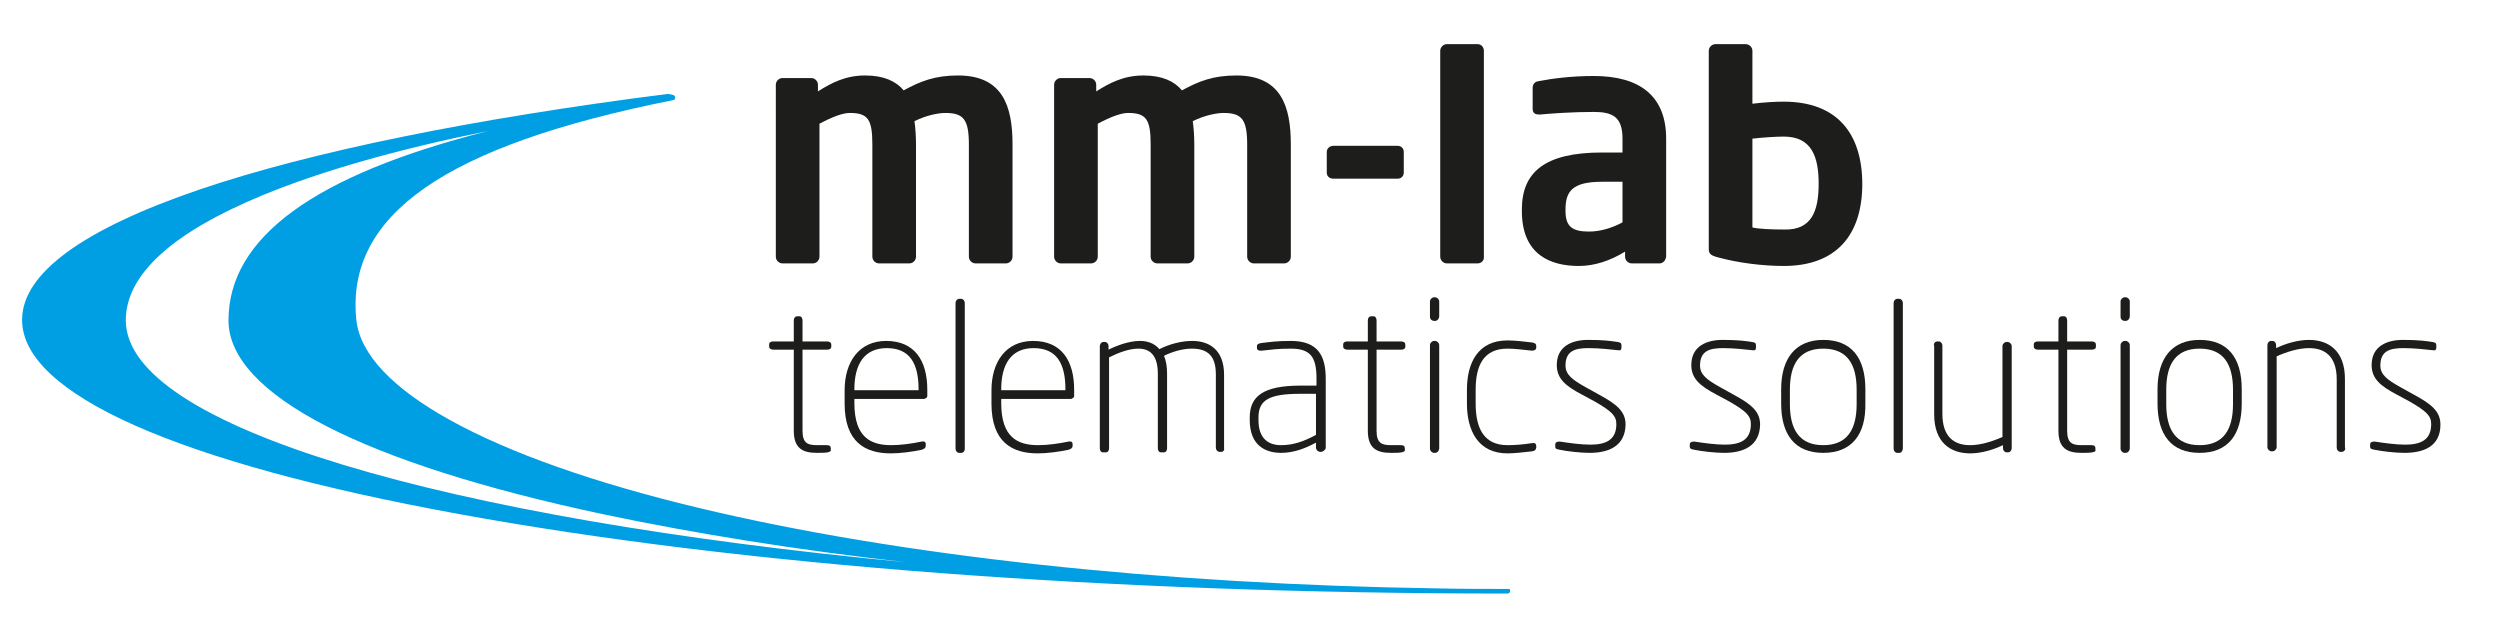 <?xml version="1.0" encoding="utf-8"?>
<!-- Generator: Adobe Illustrator 24.3.0, SVG Export Plug-In . SVG Version: 6.00 Build 0)  -->
<svg version="1.1" id="Ebene_1" xmlns="http://www.w3.org/2000/svg" xmlns:xlink="http://www.w3.org/1999/xlink" x="0px" y="0px"
	 viewBox="0 0 486.9 124.3" style="enable-background:new 0 0 486.9 124.3;" xml:space="preserve">
<style type="text/css">
	.st0{fill:#1D1D1B;}
	.st1{fill:#009FE3;}
</style>
<g id="Ebene_1_1_">
	<g>
		<path class="st0" d="M161.2,88.1c-0.6,0.1-1.4,0.1-2.1,0.1c-2.8,0-4.5-0.9-4.5-4.3V68.1h-4c-0.4,0-0.8-0.2-0.8-0.6v-0.4
			c0-0.4,0.3-0.6,0.8-0.6h4v-4.1c0-0.4,0.2-0.8,0.7-0.8h0.4c0.4,0,0.6,0.4,0.6,0.8v4.1h4.8c0.4,0,0.8,0.2,0.8,0.6v0.4
			c0,0.4-0.3,0.6-0.8,0.6h-4.8v15.8c0,2.4,1,2.8,2.8,2.8h1.9c0.6,0,0.8,0.2,0.8,0.6v0.2C161.9,87.8,161.7,88,161.2,88.1z"/>
		<path class="st0" d="M179.9,77.7h-13.5v0.8c0,6.7,3.2,8.2,7.2,8.2c1.8,0,4-0.3,5.9-0.7c0.4-0.1,0.8,0,0.8,0.5v0.3
			c0,0.4-0.2,0.6-0.8,0.8c-1.9,0.4-4.2,0.7-6,0.7c-5,0-9-2.2-9-9.7V76c0-5.5,2.8-9.6,8.1-9.6c5.5,0,8,3.8,8,9.5V77
			C180.7,77.3,180.3,77.7,179.9,77.7z M178.9,75.8c0-5-1.7-8-6.2-8c-4.4,0-6.3,3.2-6.3,8V76h12.5V75.8z"/>
		<path class="st0" d="M187.2,88.2h-0.4c-0.4,0-0.7-0.4-0.7-0.8V59c0-0.4,0.3-0.8,0.7-0.8h0.4c0.4,0,0.7,0.4,0.7,0.8v28.4
			C187.9,87.9,187.6,88.2,187.2,88.2z"/>
		<path class="st0" d="M208.5,77.7H195v0.8c0,6.7,3.2,8.2,7.2,8.2c1.8,0,4-0.3,5.9-0.7c0.4-0.1,0.8,0,0.8,0.5v0.3
			c0,0.4-0.2,0.6-0.8,0.8c-1.9,0.4-4.2,0.7-6,0.7c-5,0-9-2.2-9-9.7V76c0-5.5,2.8-9.6,8.1-9.6c5.5,0,8,3.8,8,9.5V77
			C209.3,77.3,208.9,77.7,208.5,77.7z M207.5,75.8c0-5-1.7-8-6.2-8c-4.4,0-6.3,3.2-6.3,8V76h12.5V75.8z"/>
		<path class="st0" d="M237.9,88h-0.4c-0.4,0-0.7-0.4-0.7-0.8V72.9c0-3.8-1.8-5-4.7-5c-1.8,0-3.8,0.6-5.4,1.4
			c0.4,0.9,0.6,2.1,0.6,3.5v14.5c0,0.4-0.2,0.8-0.6,0.8h-0.6c-0.4,0-0.6-0.4-0.6-0.8V72.8c0-3.7-1.6-4.9-3.8-4.9
			c-1.8,0-3.9,0.8-5.7,1.7v17.7c0,0.4-0.2,0.8-0.6,0.8h-0.6c-0.4,0-0.6-0.4-0.6-0.8V67.4c0-0.4,0.3-0.8,0.7-0.8h0.3
			c0.4,0,0.7,0.4,0.7,0.8v0.7c1.6-0.8,4-1.7,6.1-1.7c1.4,0,2.8,0.4,3.8,1.6c2-1,4.3-1.6,6.4-1.6c3.4,0,6.2,1.8,6.2,6.6v14.3
			C238.5,87.6,238.3,88,237.9,88z"/>
		<path class="st0" d="M257.3,88h-0.2c-0.4,0-0.8-0.4-0.8-0.8v-1c-2,1.1-4.3,2-6.8,2c-3,0-6.1-1.4-6.1-6.4v-0.5
			c0-4.1,2.6-6.2,9.9-6.2h3.1v-1.4c0-4.2-1.2-5.8-5-5.8c-2.6,0-3.8,0.2-5.7,0.4c-0.4,0-0.9,0-0.9-0.6v-0.2c0-0.5,0.3-0.6,0.9-0.7
			c1.7-0.2,3-0.4,5.7-0.4c5.4,0,6.8,3,6.8,7.4v13.5C258.1,87.6,257.7,88,257.3,88z M256.3,76.7h-3.1c-6,0-8.1,1.2-8.1,4.6v0.5
			c0,3.7,2,4.9,4.4,4.9c2.2,0,4.2-0.6,6.8-2L256.3,76.7L256.3,76.7z"/>
		<path class="st0" d="M273,88.1c-0.6,0.1-1.4,0.1-2.1,0.1c-2.8,0-4.5-0.9-4.5-4.3V68.1h-4c-0.4,0-0.8-0.2-0.8-0.6v-0.4
			c0-0.4,0.3-0.6,0.8-0.6h4v-4.1c0-0.4,0.2-0.8,0.7-0.8h0.4c0.4,0,0.6,0.4,0.6,0.8v4.1h4.8c0.4,0,0.8,0.2,0.8,0.6v0.4
			c0,0.4-0.3,0.6-0.8,0.6h-4.8v15.8c0,2.4,1,2.8,2.8,2.8h1.9c0.6,0,0.8,0.2,0.8,0.6v0.2C273.7,87.8,273.5,88,273,88.1z"/>
		<path class="st0" d="M279.5,62.5h-0.2c-0.4,0-0.8-0.3-0.8-0.8v-3c0-0.4,0.4-0.8,0.8-0.8h0.2c0.4,0,0.8,0.4,0.8,0.8v3
			C280.2,62.2,279.9,62.5,279.5,62.5z M279.5,88.2h-0.2c-0.4,0-0.8-0.4-0.8-0.8V67.2c0-0.4,0.4-0.8,0.8-0.8h0.2
			c0.4,0,0.8,0.4,0.8,0.8v20.2C280.2,87.9,279.9,88.2,279.5,88.2z"/>
		<path class="st0" d="M298.4,87.9c-1.7,0.2-3.6,0.4-4.8,0.4c-5.7,0-7.9-4.4-7.9-9.7v-2.7c0-5.3,2.2-9.6,7.9-9.6
			c1.3,0,3.2,0.2,4.8,0.4c0.6,0.1,0.8,0.3,0.8,0.7v0.3c0,0.4-0.4,0.6-0.8,0.6c-1.9-0.2-3.4-0.4-4.8-0.4c-4.6,0-6.2,3.2-6.2,8v2.7
			c0,4.8,1.6,8.1,6.2,8.1c1.3,0,2.9-0.1,4.8-0.4c0.5-0.1,0.8,0.1,0.8,0.6v0.3C299.1,87.6,299,87.8,298.4,87.9z"/>
		<path class="st0" d="M309.6,88.2c-1.8,0-4.4-0.3-5.8-0.6c-0.6-0.1-0.9-0.2-0.9-0.6v-0.4c0-0.5,0.4-0.6,0.9-0.6
			c1.9,0.3,4.2,0.6,5.9,0.6c2.9,0,5.1-0.8,5.1-4c0-1.6-0.9-2.5-4.2-4.4l-2.6-1.4c-3-1.6-4.8-3-4.8-5.7c0-3.7,3-4.9,6.1-4.9
			c2.9,0,4.4,0.2,5.7,0.4c0.6,0.1,0.8,0.2,0.8,0.7v0.3c0,0.6-0.2,0.7-0.8,0.6c-1-0.1-3.4-0.4-5.6-0.4c-2.6,0-4.5,0.5-4.5,3.4
			c0,1.8,1.4,2.8,3.9,4.2l2.7,1.5c3.3,1.8,5.1,3.2,5.1,5.8C316.5,86.9,313.3,88.2,309.6,88.2z"/>
		<path class="st0" d="M335.8,88.2c-1.8,0-4.4-0.3-5.8-0.6c-0.6-0.1-0.9-0.2-0.9-0.6v-0.4c0-0.5,0.4-0.6,0.9-0.6
			c1.9,0.3,4.2,0.6,5.9,0.6c2.9,0,5.1-0.8,5.1-4c0-1.6-0.9-2.5-4.2-4.4l-2.6-1.4c-3-1.6-4.8-3-4.8-5.7c0-3.7,3-4.9,6.1-4.9
			c2.9,0,4.4,0.2,5.7,0.4c0.6,0.1,0.8,0.2,0.8,0.7v0.3c0,0.6-0.2,0.7-0.8,0.6c-1-0.1-3.4-0.4-5.6-0.4c-2.6,0-4.5,0.5-4.5,3.4
			c0,1.8,1.4,2.8,3.9,4.2l2.7,1.5c3.3,1.8,5.1,3.2,5.1,5.8C342.7,86.9,339.5,88.2,335.8,88.2z"/>
		<path class="st0" d="M355.1,88.2c-5.5,0-8.2-3.5-8.2-9.6v-2.8c0-6,2.8-9.6,8.2-9.6c5.5,0,8.2,3.5,8.2,9.6v2.8
			C363.4,84.7,360.6,88.2,355.1,88.2z M361.6,75.9c0-4.9-1.8-8-6.5-8s-6.5,3.1-6.5,8v2.8c0,4.9,1.8,8,6.5,8s6.5-3.1,6.5-8V75.9z"/>
		<path class="st0" d="M369.9,88.2h-0.4c-0.4,0-0.7-0.4-0.7-0.8V59c0-0.4,0.3-0.8,0.7-0.8h0.4c0.4,0,0.7,0.4,0.7,0.8v28.4
			C370.5,87.9,370.3,88.2,369.9,88.2z"/>
		<path class="st0" d="M377.3,66.5h0.3c0.4,0,0.7,0.4,0.7,0.8v13.3c0,4.6,2.4,6.1,5.4,6.1c2,0,4.3-0.7,6.3-1.6V67.4
			c0-0.4,0.4-0.8,0.8-0.8h0.2c0.4,0,0.8,0.4,0.8,0.8v19.9c0,0.4-0.3,0.8-0.7,0.8h-0.3c-0.4,0-0.7-0.4-0.7-0.8v-0.6
			c-2.1,1-4.4,1.6-6.4,1.6c-3.8,0-7-2.1-7-7.6V67.4C376.5,66.9,376.9,66.5,377.3,66.5z"/>
		<path class="st0" d="M407.5,88.1c-0.6,0.1-1.4,0.1-2.1,0.1c-2.8,0-4.5-0.9-4.5-4.3V68.1h-4c-0.4,0-0.8-0.2-0.8-0.6v-0.4
			c0-0.4,0.3-0.6,0.8-0.6h4v-4.1c0-0.4,0.2-0.8,0.7-0.8h0.4c0.4,0,0.6,0.4,0.6,0.8v4.1h4.8c0.4,0,0.8,0.2,0.8,0.6v0.4
			c0,0.4-0.3,0.6-0.8,0.6h-4.8v15.8c0,2.4,1,2.8,2.8,2.8h1.9c0.6,0,0.8,0.2,0.8,0.6v0.2C408.2,87.8,408.1,88,407.5,88.1z"/>
		<path class="st0" d="M414,62.5h-0.2c-0.4,0-0.8-0.3-0.8-0.8v-3c0-0.4,0.4-0.8,0.8-0.8h0.2c0.4,0,0.8,0.4,0.8,0.8v3
			C414.7,62.2,414.4,62.5,414,62.5z M414,88.2h-0.2c-0.4,0-0.8-0.4-0.8-0.8V67.2c0-0.4,0.4-0.8,0.8-0.8h0.2c0.4,0,0.8,0.4,0.8,0.8
			v20.2C414.7,87.9,414.4,88.2,414,88.2z"/>
		<path class="st0" d="M428.4,88.2c-5.5,0-8.2-3.5-8.2-9.6v-2.8c0-6,2.8-9.6,8.2-9.6c5.5,0,8.2,3.5,8.2,9.6v2.8
			C436.6,84.7,433.9,88.2,428.4,88.2z M434.9,75.9c0-4.9-1.8-8-6.5-8s-6.5,3.1-6.5,8v2.8c0,4.9,1.8,8,6.5,8s6.5-3.1,6.5-8V75.9z"/>
		<path class="st0" d="M456.1,88h-0.3c-0.4,0-0.7-0.4-0.7-0.8V73.9c0-4.6-2.4-6.1-5.4-6.1c-2,0-4.3,0.7-6.3,1.6v17.7
			c0,0.4-0.4,0.8-0.8,0.8h-0.2c-0.4,0-0.8-0.4-0.8-0.8V67.2c0-0.4,0.3-0.8,0.7-0.8h0.3c0.4,0,0.7,0.4,0.7,0.8v0.6
			c2.1-1,4.4-1.6,6.4-1.6c3.8,0,7,2.1,7,7.6v13.3C456.9,87.6,456.5,88,456.1,88z"/>
		<path class="st0" d="M468.3,88.2c-1.8,0-4.4-0.3-5.8-0.6c-0.6-0.1-0.9-0.2-0.9-0.6v-0.4c0-0.5,0.4-0.6,0.9-0.6
			c1.9,0.3,4.2,0.6,5.9,0.6c2.9,0,5.1-0.8,5.1-4c0-1.6-0.9-2.5-4.2-4.4l-2.6-1.4c-3-1.6-4.8-3-4.8-5.7c0-3.7,3-4.9,6.1-4.9
			c2.9,0,4.4,0.2,5.7,0.4c0.6,0.1,0.8,0.2,0.8,0.7v0.3c0,0.6-0.2,0.7-0.8,0.6c-1-0.1-3.4-0.4-5.6-0.4c-2.6,0-4.5,0.5-4.5,3.4
			c0,1.8,1.4,2.8,3.9,4.2l2.7,1.5c3.3,1.8,5.1,3.2,5.1,5.8C475.3,86.9,472.1,88.2,468.3,88.2z"/>
	</g>
	<g>
		<path class="st0" d="M195.9,51.3H190c-0.7,0-1.3-0.6-1.3-1.3V28.2c0-4.9-1-6.2-4.6-6.2c-1.2,0-3.6,0.4-6,1.6
			c0.2,1.4,0.3,3,0.3,4.6V50c0,0.7-0.6,1.3-1.3,1.3h-5.9c-0.7,0-1.3-0.6-1.3-1.3V28.2c0-4.9-0.8-6.2-4.4-6.2c-1.3,0-3.3,0.7-5.9,2.1
			V50c0,0.7-0.6,1.3-1.3,1.3h-5.9c-0.7,0-1.3-0.6-1.3-1.3V16.5c0-0.7,0.6-1.3,1.3-1.3h5.6c0.7,0,1.3,0.6,1.3,1.3v1.3
			c2.7-1.7,5.4-3.1,9.2-3.1c3.6,0,6,1.1,7.5,2.9c3.3-1.8,6.1-2.9,10.6-2.9c8.7,0,10.6,6,10.6,13.4V50
			C197.2,50.7,196.6,51.3,195.9,51.3z"/>
		<path class="st0" d="M250.1,51.3h-5.9c-0.7,0-1.3-0.6-1.3-1.3V28.2c0-4.9-1-6.2-4.6-6.2c-1.2,0-3.6,0.4-6,1.6
			c0.2,1.4,0.3,3,0.3,4.6V50c0,0.7-0.6,1.3-1.3,1.3h-5.9c-0.7,0-1.3-0.6-1.3-1.3V28.2c0-4.9-0.8-6.2-4.4-6.2c-1.3,0-3.3,0.7-5.9,2.1
			V50c0,0.7-0.6,1.3-1.3,1.3h-5.9c-0.7,0-1.3-0.6-1.3-1.3V16.5c0-0.7,0.6-1.3,1.3-1.3h5.6c0.7,0,1.3,0.6,1.3,1.3v1.3
			c2.7-1.7,5.4-3.1,9.2-3.1c3.6,0,6,1.1,7.5,2.9c3.3-1.8,6.1-2.9,10.6-2.9c8.7,0,10.6,6,10.6,13.4V50
			C251.4,50.7,250.8,51.3,250.1,51.3z"/>
		<path class="st0" d="M272.2,34.8h-12.5c-0.7,0-1.3-0.4-1.3-1.2v-4c0-0.7,0.6-1.2,1.3-1.2h12.5c0.7,0,1.2,0.5,1.2,1.2v4
			C273.4,34.3,272.9,34.8,272.2,34.8z"/>
		<path class="st0" d="M287.8,51.3h-6c-0.7,0-1.3-0.6-1.3-1.3V9.9c0-0.7,0.6-1.3,1.3-1.3h6c0.7,0,1.2,0.6,1.2,1.3V50
			C289.1,50.7,288.5,51.3,287.8,51.3z"/>
		<path class="st0" d="M323.2,51.3h-5.4c-0.7,0-1.3-0.6-1.3-1.3v-1c-2.9,1.8-6,2.8-9,2.8c-5.3,0-11.1-2-11.1-10.7v-0.3
			c0-7.3,4.5-11.1,15.6-11.1h4V27c0-4.2-1.9-5.2-5.6-5.2c-4.1,0-8.3,0.3-10.4,0.5c-0.1,0-0.3,0-0.3,0c-0.6,0-1.2-0.2-1.2-1.1v-4.1
			c0-0.7,0.4-1.2,1.2-1.3c2.6-0.5,6.3-1,10.7-1c9.1,0,14.1,4,14.1,12.2v23C324.4,50.7,323.9,51.3,323.2,51.3z M316,35.4h-4
			c-5.8,0-7.1,1.9-7.1,5.4v0.3c0,3.1,1.4,4,4.6,4c2.3,0,4.7-0.8,6.5-1.8V35.4z"/>
		<path class="st0" d="M347.4,51.8c-4.1,0-8.9-0.6-12.9-1.7c-1.5-0.4-1.7-0.8-1.7-1.7V9.9c0-0.7,0.6-1.3,1.3-1.3h5.9
			c0.7,0,1.3,0.6,1.3,1.3v10.3c2.4-0.3,4.6-0.4,6.1-0.4c10.3,0,15.3,6.1,15.3,16.1v-0.1C362.7,45.7,357.7,51.8,347.4,51.8z
			 M354.2,35.8c0-5.2-1.3-9.2-6.8-9.2c-1.5,0-4.4,0.2-6.1,0.4v17.3c1.2,0.3,3.8,0.4,6.1,0.4C352.9,44.9,354.2,41,354.2,35.8
			L354.2,35.8z"/>
	</g>
</g>
<g id="Ebene_2_1_">
	<path class="st1" d="M293.8,114.7L293.8,114.7L293.8,114.7c-4.5,0-9,0-13.5-0.1c-54.2-0.8-105.1-6.3-144.3-15.7
		c-40.9-9.8-65.2-23.2-66.6-36.6c-2.1-20.4,17.3-33.9,61.2-42.7c0.2,0,0.4-0.1,0.5-0.1c0.2,0,0.4-0.2,0.4-0.5c0-0.2-0.2-0.5-0.4-0.5
		l-0.9-0.2c-0.1,0-0.1,0-0.2,0c-37.8,4.8-69.3,11.2-91.1,18.6C16,44.7,4.3,53.3,4.3,62.3c0,14.4,30.2,27.8,85,37.8
		c54.6,10,127.1,15.5,204.3,15.5l0,0c0.3,0,0.5-0.2,0.5-0.5S294.1,114.7,293.8,114.7z M24.5,62.4c0-8.9,9-17.1,26.7-24.4
		c11.4-4.7,26.1-8.9,43.9-12.5c-34,8.6-50.6,20.8-50.6,36.9c0,14.3,26,27.8,73.2,37.8c17.6,3.7,37.4,6.9,58.8,9.3
		C86.7,101,24.5,83.1,24.5,62.4z"/>
</g>
<g id="Ebene_3">
</g>
</svg>
